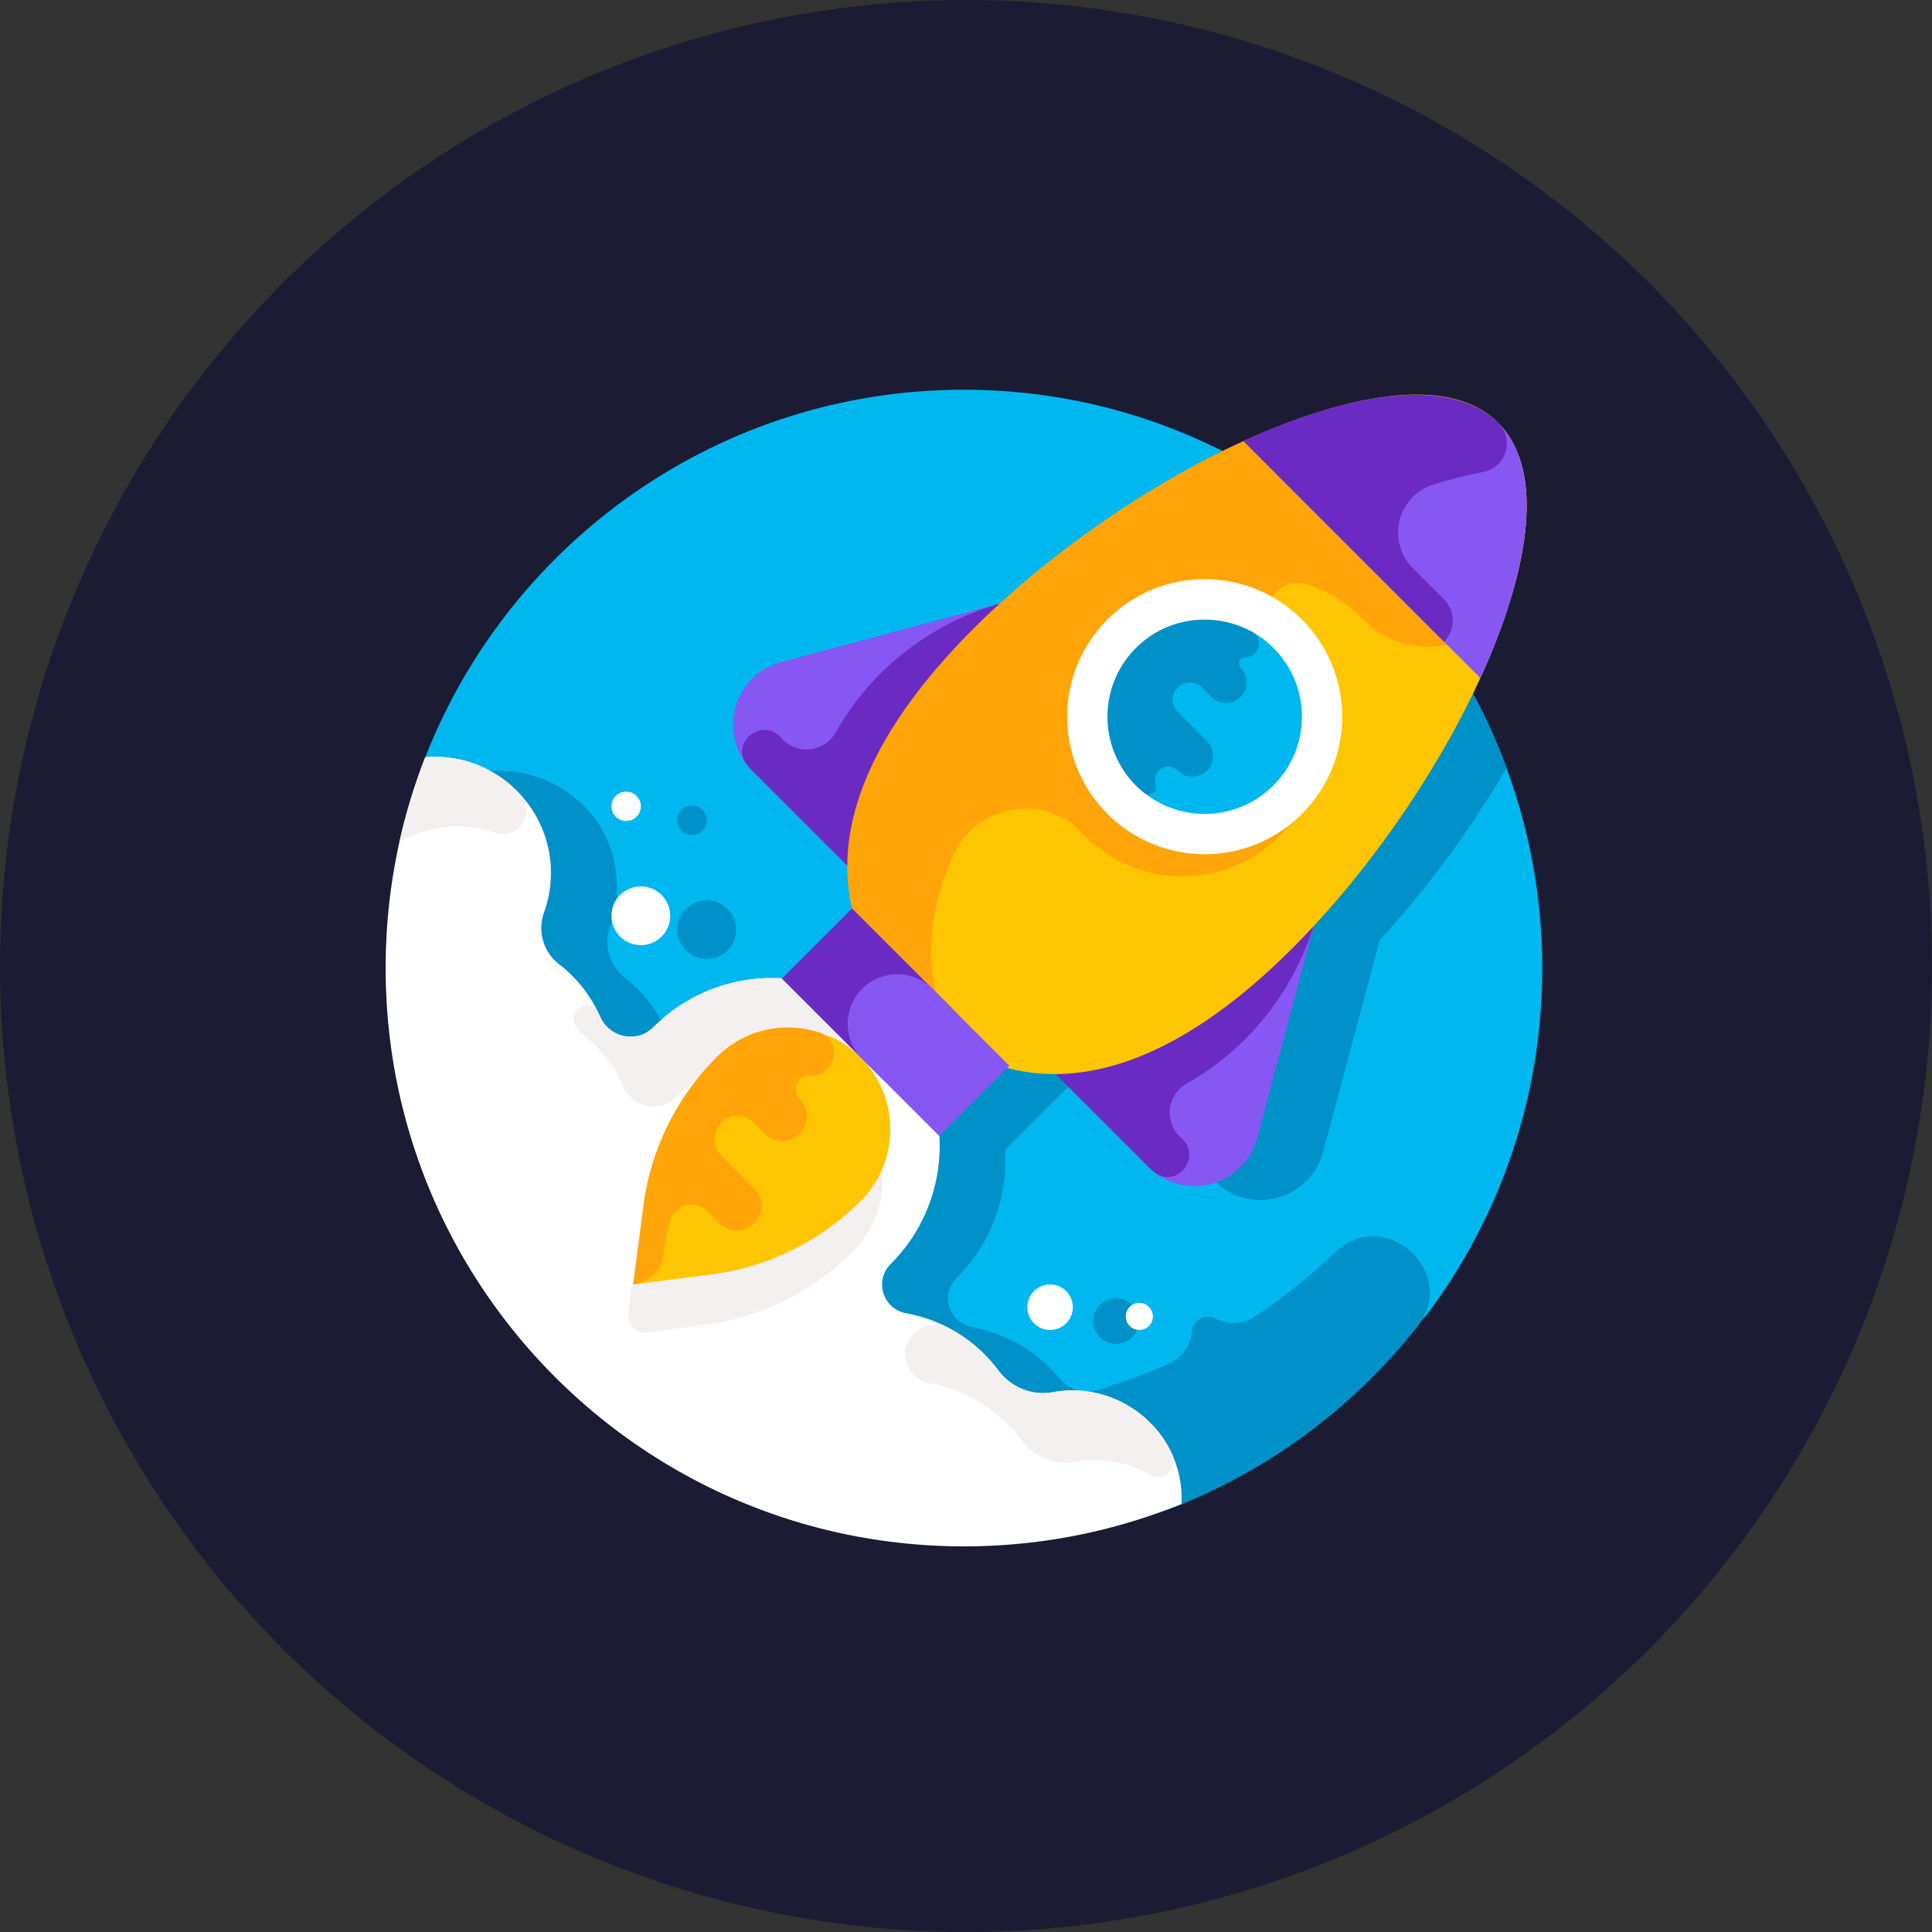 <svg xmlns="http://www.w3.org/2000/svg" version="1.1" xmlns:xlink="http://www.w3.org/1999/xlink" xmlns:svgjs="http://svgjs.com/svgjs" width="512" height="512" x="0" y="0" viewBox="0 0 682.667 682.667" style="enable-background:new 0 0 512 512" xml:space="preserve" class=""><rect x="0" y="0" width="682.667" height="682.667" fill="#333333" stroke="none"/><circle r="341.334" cx="341.334" cy="341.334" fill="#1b1c33" shape="circle" transform="matrix(1,0,0,1,0,0)"></circle><g transform="matrix(0.6,0,0,0.6,136.266,136.8)"><defs><clipPath id="a" clipPathUnits="userSpaceOnUse"><path d="M0 512h512V0H0Z" fill="#000000" data-original="#000000"></path></clipPath></defs><g clip-path="url(#a)" transform="matrix(1.333 0 0 -1.333 0 682.667)"><path d="M0 0c-107.764-.016-199.94-66.747-237.473-161.141l-.347-.876c-19.175-48.751-1.593-104.292 41.859-133.555l146.444-115.363c63.187-49.775 149.83-58.916 221.25-21.914 14.895 7.717 27.216 16.483 34.672 26.678 31.049 42.454 49.315 94.849 49.131 151.519C255.081-114.339 140.314.02 0 0" style="fill-opacity:1;fill-rule:nonzero;stroke:none" transform="translate(255.462 511)" fill="#00b7f0" data-original="#00b7f0"></path><path d="M0 0c0-5.55 4.5-10.05 10.05-10.05 5.551 0 10.051 4.5 10.051 10.05 0 5.551-4.5 10.05-10.051 10.05C4.5 10.05 0 5.551 0 0" style="fill-opacity:1;fill-rule:nonzero;stroke:none" transform="translate(312.613 99.512)" fill="#0091c8" data-original="#0091c8"></path><path d="M0 0c1.788-1.793 41.93-42.048 43.751-43.437 15.798-12.413 39.887-4.936 45.271 15.21l25.032 93.665c20.961 22.606 40.382 49.116 56.077 76.022-19.905 53.927-57.486 99.284-105.711 129.065-20.286-10.717-40.602-23.723-59.379-37.948-17.676-13.388-28.612-23.747-29.752-24.73l-96.54-25.801c-21.39-5.716-28.393-32.4-12.86-47.935l21.199-21.199 20.864-20.864c-.035-6.558.66-12.704 2.073-18.85l-30.911-30.911c-20.383 1.203-41.168-5.967-56.741-21.54-7.281-7.282-19.486-4.816-23.623 4.613a63.28 63.28 0 0 1-.824 1.794 7.077 7.077 0 0 1-.281.519 59.814 59.814 0 0 1-16.872 20.775c-6.941 5.412-9.788 14.718-6.795 22.995 2.342 6.481 3.417 13.569 2.917 20.967-3.201 47.439-66.148 66.266-93.834 24.977C-359.076-53.03-109.375-239.328 26.542-183.934c39.33 16.03 75.714 42.545 103.973 78.251 18.963 23.961-14.235 54.126-36.294 32.982a256.327 256.327 0 0 0-35.586-28.491c-5.167-3.431-11.681-3.444-17.221-.656-4.569 2.299-9.917-.83-10.398-5.708-.609-6.208-4.231-11.732-9.932-14.264a252.477 252.477 0 0 0-31.893-11.66c-6.057-1.765-12.538.273-16.547 5.144l-.068.082c-9.57 11.563-23.28 19.78-38.533 22.553-10.272 1.867-14.346 14.358-6.963 21.741 15.573 15.573 22.744 36.358 21.541 56.741l29.932 29.933C-14.611.903-7.459-.039 0 0" style="fill-opacity:1;fill-rule:nonzero;stroke:none" transform="translate(325.13 202.51)" fill="#0091c8" data-original="#0091c8"></path><path d="M0 0c7.164 0 12.972 5.808 12.972 12.971 0 7.164-5.808 12.972-12.972 12.972s-12.972-5.808-12.972-12.972C-12.972 5.808-7.164 0 0 0" style="fill-opacity:1;fill-rule:nonzero;stroke:none" transform="translate(141.86 259.478)" fill="#0091c8" data-original="#0091c8"></path><path d="M0 0a6.486 6.486 0 1 1 0 12.972A6.486 6.486 0 0 1 0 0" style="fill-opacity:1;fill-rule:nonzero;stroke:none" transform="translate(135.375 314.32)" fill="#0091c8" data-original="#0091c8"></path><path d="M0 0c-9.228-1.729-18.565 2.254-24.185 9.775-9.893 13.241-24.463 22.156-40.518 25.074-10.273 1.868-14.346 14.358-6.964 21.741 28.915 28.914 28.915 75.793 0 104.707-28.914 28.914-75.793 28.914-104.707 0-7.281-7.281-19.485-4.815-23.623 4.613a59.795 59.795 0 0 1-18.218 23.276c-6.961 5.37-9.527 14.566-6.543 22.836 2.335 6.474 3.405 13.551 2.907 20.938-1.706 25.271-22.038 45.753-47.297 47.618a52.36 52.36 0 0 1-8.091-.03c-11.305-28.861-17.517-60.277-17.517-93.146 0-141.109 114.391-255.5 255.5-255.5 34.001 0 66.443 6.658 96.115 18.715a48.12 48.12 0 0 1-.194 7.244C53.704-13.555 26.482 4.963 0 0" style="fill-opacity:1;fill-rule:nonzero;stroke:none" transform="translate(294.756 68.098)" fill="#ffffff" data-original="#ffffff"></path><path d="M0 0c-3.162 6.591-13.252 2.091-10.464-4.666.805-1.952 1.862-3.589 3.241-4.654a59.773 59.773 0 0 0 18.218-23.275c4.138-9.428 16.343-11.894 23.624-4.613 28.914 28.914 75.793 28.914 104.707 0A74.206 74.206 0 0 0 150.48-51.49c-1.614 16.457-8.721 32.477-21.326 45.083-28.914 28.914-75.793 28.914-104.707 0C17.166-13.688 4.962-11.222.824-1.794.559-1.19.284-.592 0 0" style="fill-opacity:1;fill-rule:nonzero;stroke:none" transform="translate(93.936 235.802)" fill="#f5f0f0" data-original="#f5f0f0"></path><path d="M0 0c-7.383-7.383-3.309-19.873 6.964-21.741 16.181-2.941 30.855-11.973 40.751-25.387 5.502-7.457 14.845-11.168 23.953-9.461 11.484 2.151 23.103-.117 32.823-5.705 5.861-3.37 12.581 2.643 9.822 8.815-8.824 19.733-30.636 31.754-52.626 27.726-9.206-1.686-18.588 1.897-24.145 9.428A65.026 65.026 0 0 1 15.606 2.538C10.481 5.248 4.168 4.174.072.072Z" style="fill-opacity:1;fill-rule:nonzero;stroke:none" transform="translate(233.261 93.887)" fill="#f5f0f0" data-original="#f5f0f0"></path><path d="M0 0c-.543.006-1.084.001-1.623-.009-.32-.007-.642-.011-.961-.023A52.51 52.51 0 0 1-4.767-.16a253.713 253.713 0 0 1-11.442-37.592c8.618 5.026 18.83 7.624 29.705 6.821a50.451 50.451 0 0 0 12.756-2.625c10.058-3.469 18.131 8.959 11.042 16.829-.306.335-.623.66-.939.987-.209.218-.414.44-.627.654-.308.308-.626.607-.942.907-.246.235-.489.473-.74.702-.301.277-.612.545-.92.814-.277.243-.553.487-.835.724-.296.247-.599.487-.901.728-.308.247-.617.494-.931.733-.289.222-.584.436-.877.65-.339.247-.679.494-1.023.732-.284.197-.571.388-.858.579a51.26 51.26 0 0 1-1.109.719c-.277.174-.557.344-.838.513a45.808 45.808 0 0 1-2.011 1.15 54.58 54.58 0 0 1-2.075 1.065c-.442.214-.888.42-1.337.621-.264.119-.528.238-.794.352-.463.199-.931.387-1.4.572-.262.103-.523.208-.787.307-.48.18-.965.348-1.451.514-.262.089-.523.182-.787.267-.493.159-.992.305-1.491.449-.265.077-.528.158-.794.23-.506.137-1.017.259-1.528.381-.267.064-.53.133-.799.192-.521.115-1.049.214-1.577.313-.262.049-.522.106-.785.151-.561.096-1.128.174-1.694.251-.234.033-.465.073-.7.102-.802.097-1.608.179-2.42.238-.83.062-1.655.095-2.478.117C.563-.005.282-.003 0 0" style="fill-opacity:1;fill-rule:nonzero;stroke:none" transform="translate(22.284 348.806)" fill="#f5f0f0" data-original="#f5f0f0"></path><path d="m0 0-42.386 42.386-59.597-104.195 24.483-61.675c15.601-15.6 42.239-8.453 47.935 12.86z" style="fill-opacity:1;fill-rule:nonzero;stroke:none" transform="translate(414.597 291.046)" fill="#8757f3" data-original="#8757f3"></path><path d="M0 0c9.704-7.793 21.394 6.439 12.2 14.829a29.8 29.8 0 0 0-.999.955H11.2c-6.921 6.921-5.282 18.484 3.232 23.313l.63.359c28.117 16.089 48.464 42.952 56.829 74.25l3.193 11.946-42.386 42.386-86.876-86.876-13.616-13.616 44.179-44.179L-2.416 2.168A29.933 29.933 0 0 1 0 0" style="fill-opacity:1;fill-rule:nonzero;stroke:none" transform="translate(339.513 165.394)" fill="#6a2bc2" data-original="#6a2bc2"></path><path d="m0 0 42.386-42.386-111.469-44.442-54.401 9.329c-15.6 15.6-8.453 42.238 12.86 47.935z" style="fill-opacity:1;fill-rule:nonzero;stroke:none" transform="translate(285.383 420.26)" fill="#8757f3" data-original="#8757f3"></path><path d="M0 0c-7.793 9.704 6.439 21.394 14.829 12.2.308-.338.627-.672.955-1 6.921-6.921 18.484-5.282 23.314 3.232.118.21.238.419.358.629 16.089 28.118 42.952 48.465 74.25 56.83l11.946 3.192 42.387-42.385-86.876-86.876-13.617-13.616-44.179 44.179L2.168-2.416A29.933 29.933 0 0 0 0 0" style="fill-opacity:1;fill-rule:nonzero;stroke:none" transform="translate(159.73 345.176)" fill="#6a2bc2" data-original="#6a2bc2"></path><path d="M0 0c-71.639-71.639-129.517-66.371-168.463-27.424-38.948 38.947-32.058 75.147 39.581 146.786 71.639 71.639 180.9 151.59 219.847 112.642C129.912 193.058 71.639 71.639 0 0" style="fill-opacity:1;fill-rule:nonzero;stroke:none" transform="translate(400.6 264.248)" fill="#fec502" data-original="#fec502"></path><path d="M0 0c-3.154 5.222-6.857 9.761-10.966 13.619-10.887 10.221-.686 28.358 13.55 23.85a58.764 58.764 0 0 0 23.817-14.475l1.105-1.105C49.531-.136 87.29 10.053 95 40.231c5.906 23.112 7.158 46.138-2.818 62.117-23.517 37.593-93.417 11.548-132.794-8.728a414.765 414.765 0 0 1-2.378-1.235c-36.313-19.033-73.177-45.677-101.99-74.49-71.639-71.639-66.371-129.516-27.423-168.463 6.414-6.415 13.345-11.908 20.763-16.303-13.933 23.523-16.741 51.975-2.266 84.621 10.032 22.626 40.153 28 57.11 9.97.431-.459.871-.912 1.319-1.361 26.811-26.811 72.449-23.32 94.357 10.471C11.238-44.111 11.744-19.443 0 0" style="fill-opacity:1;fill-rule:nonzero;stroke:none" transform="translate(404.54 387.392)" fill="#ffa50a" data-original="#ffa50a"></path><path d="M0 0c21.82 47.631 28.709 91.869 7.936 112.643-20.774 20.773-51.117-.012-98.748-21.831z" style="fill-opacity:1;fill-rule:nonzero;stroke:none" transform="translate(483.63 383.61)" fill="#8757f3" data-original="#8757f3"></path><path d="m0 0-13.722 13.721C-25.575 25.574-20.601 45.8-4.594 50.777c7.532 2.342 14.832 4.176 21.808 5.445 10.042 1.826 14.108 14.23 6.934 21.492l-.155.156C3.22 98.644-41.018 91.754-88.649 69.935L0-18.714C5.167-13.547 5.167-5.168 0 0" style="fill-opacity:1;fill-rule:nonzero;stroke:none" transform="translate(467.572 418.382)" fill="#6a2bc2" data-original="#6a2bc2"></path><path d="M0 0c-23.723-23.722-62.184-23.722-85.907 0-23.722 23.723-23.722 62.184 0 85.907 23.723 23.722 62.184 23.722 85.907 0C23.722 62.184 23.722 23.723 0 0" style="fill-opacity:1;fill-rule:nonzero;stroke:none" transform="translate(404.805 323.584)" fill="#ffffff" data-original="#ffffff"></path><path d="m0 0-24.967-3.206c-4.818-.618-8.92 3.483-8.301 8.301l3.206 24.967A113.665 113.665 0 0 0 2.305 95.963c17.562 17.561 46.034 17.561 63.596 0 17.561-17.562 17.561-46.034 0-63.595A113.675 113.675 0 0 0 0 0" style="fill-opacity:1;fill-rule:nonzero;stroke:none" transform="translate(140.458 97.769)" fill="#f5f0f0" data-original="#f5f0f0"></path><path d="m0 0-34.491-4.428S-8.179 68.991 9.603 86.773c0 0 27.771 26.047 44.61 17.627A44.886 44.886 0 0 0 65.9 95.963h.001c17.561-17.561 17.561-46.034 0-63.595H65.9A113.67 113.67 0 0 0 0 0" style="fill-opacity:1;fill-rule:nonzero;stroke:none" transform="translate(143.887 120.13)" fill="#fec502" data-original="#fec502"></path><path d="M0 0c-16.774-16.774-43.971-16.774-60.745 0-16.775 16.774-9.298 34.306 7.476 51.081 14.678 14.677 29.858 26.176 46.531 15.168A43.155 43.155 0 0 0 0 60.745C16.774 43.971 16.774 16.774 0 0" style="fill-opacity:1;fill-rule:nonzero;stroke:none" transform="translate(392.224 336.166)" fill="#00b7f0" data-original="#00b7f0"></path><path d="m0 0-44.754 44.754 31.001 31.001 44.754-44.754Z" style="fill-opacity:1;fill-rule:nonzero;stroke:none" transform="translate(219.789 206.092)" fill="#6a2bc2" data-original="#6a2bc2"></path><path d="m0 0-34.003 34.003c-8.561 8.561-8.561 22.441 0 31.001 8.56 8.561 22.44 8.561 31.001 0l34.003-34.003Z" style="fill-opacity:1;fill-rule:nonzero;stroke:none" transform="translate(244.54 181.34)" fill="#8757f3" data-original="#8757f3"></path><path d="M0 0a9.145 9.145 0 0 1 0 12.931L-13.02 25.95c-2.863 2.863-3.018 7.513-.252 10.469l.236.251c2.892 3.041 7.773 2.984 10.741.016l3.939-3.939c3.443-3.444 9.049-3.852 12.708-.638a9.146 9.146 0 0 1 .444 13.348c-1.647 1.646-.516 4.443 1.812 4.522l.251.008c6.216.176 8.282 8.439 2.826 11.423-15.644 8.555-35.854 6.81-49.727-5.904-18.151-16.634-18.614-44.849-1.389-62.074a43.176 43.176 0 0 1 3.688-3.288c2.499-1.982 6.024.459 5.03 3.489l-.088.269C-24.723-.113-17.376 4.445-12.931 0A9.143 9.143 0 0 1 0 0" style="fill-opacity:1;fill-rule:nonzero;stroke:none" transform="translate(362.91 342.733)" fill="#0091c8" data-original="#0091c8"></path><path d="M0 0a113.672 113.672 0 0 1-32.368-65.9l-4.428-34.491a15.455 15.455 0 0 1 13.345 13.26c.594 4.377 1.375 8.94 2.892 14.618 1.967 7.364 11.148 9.864 16.537 4.474l5.352-5.352c4.241-4.24 11.115-4.24 15.356 0 4.24 4.241 4.24 11.115 0 15.355L2.053-43.402a10.215 10.215 0 0 0-.682 13.694l.074.09c3.796 4.637 10.764 4.984 15.002.746l5.023-5.023c4.24-4.24 11.115-4.24 15.356 0 4.24 4.24 4.24 11.115 0 15.355-3.811 3.811-1.113 10.379 4.276 10.333.177-.001.355-.004.532-.007 11.487-.234 14.345 15.887 3.371 19.289C30.084 15.7 12.809 12.81 0 0" style="fill-opacity:1;fill-rule:nonzero;stroke:none" transform="translate(146.192 216.093)" fill="#ffa50a" data-original="#ffa50a"></path><path d="M0 0c0-5.551-4.5-10.05-10.05-10.05-5.551 0-10.051 4.499-10.051 10.05 0 5.55 4.5 10.05 10.051 10.05C-4.5 10.05 0 5.55 0 0" style="fill-opacity:1;fill-rule:nonzero;stroke:none" transform="translate(303.594 105.651)" fill="#ffffff" data-original="#ffffff"></path><path d="M0 0a5.982 5.982 0 1 0 11.965 0A5.982 5.982 0 0 0 0 0" style="fill-opacity:1;fill-rule:nonzero;stroke:none" transform="translate(326.99 101.584)" fill="#ffffff" data-original="#ffffff"></path><path d="M0 0c0-7.164-5.808-12.972-12.972-12.972S-25.943-7.164-25.943 0s5.807 12.972 12.971 12.972S0 7.164 0 0" style="fill-opacity:1;fill-rule:nonzero;stroke:none" transform="translate(125.713 278.589)" fill="#ffffff" data-original="#ffffff"></path><path d="M0 0a6.485 6.485 0 0 0-6.486-6.485 6.485 6.485 0 1 0 0 12.971A6.486 6.486 0 0 0 0 0" style="fill-opacity:1;fill-rule:nonzero;stroke:none" transform="translate(112.741 326.946)" fill="#ffffff" data-original="#ffffff"></path></g></g></svg>